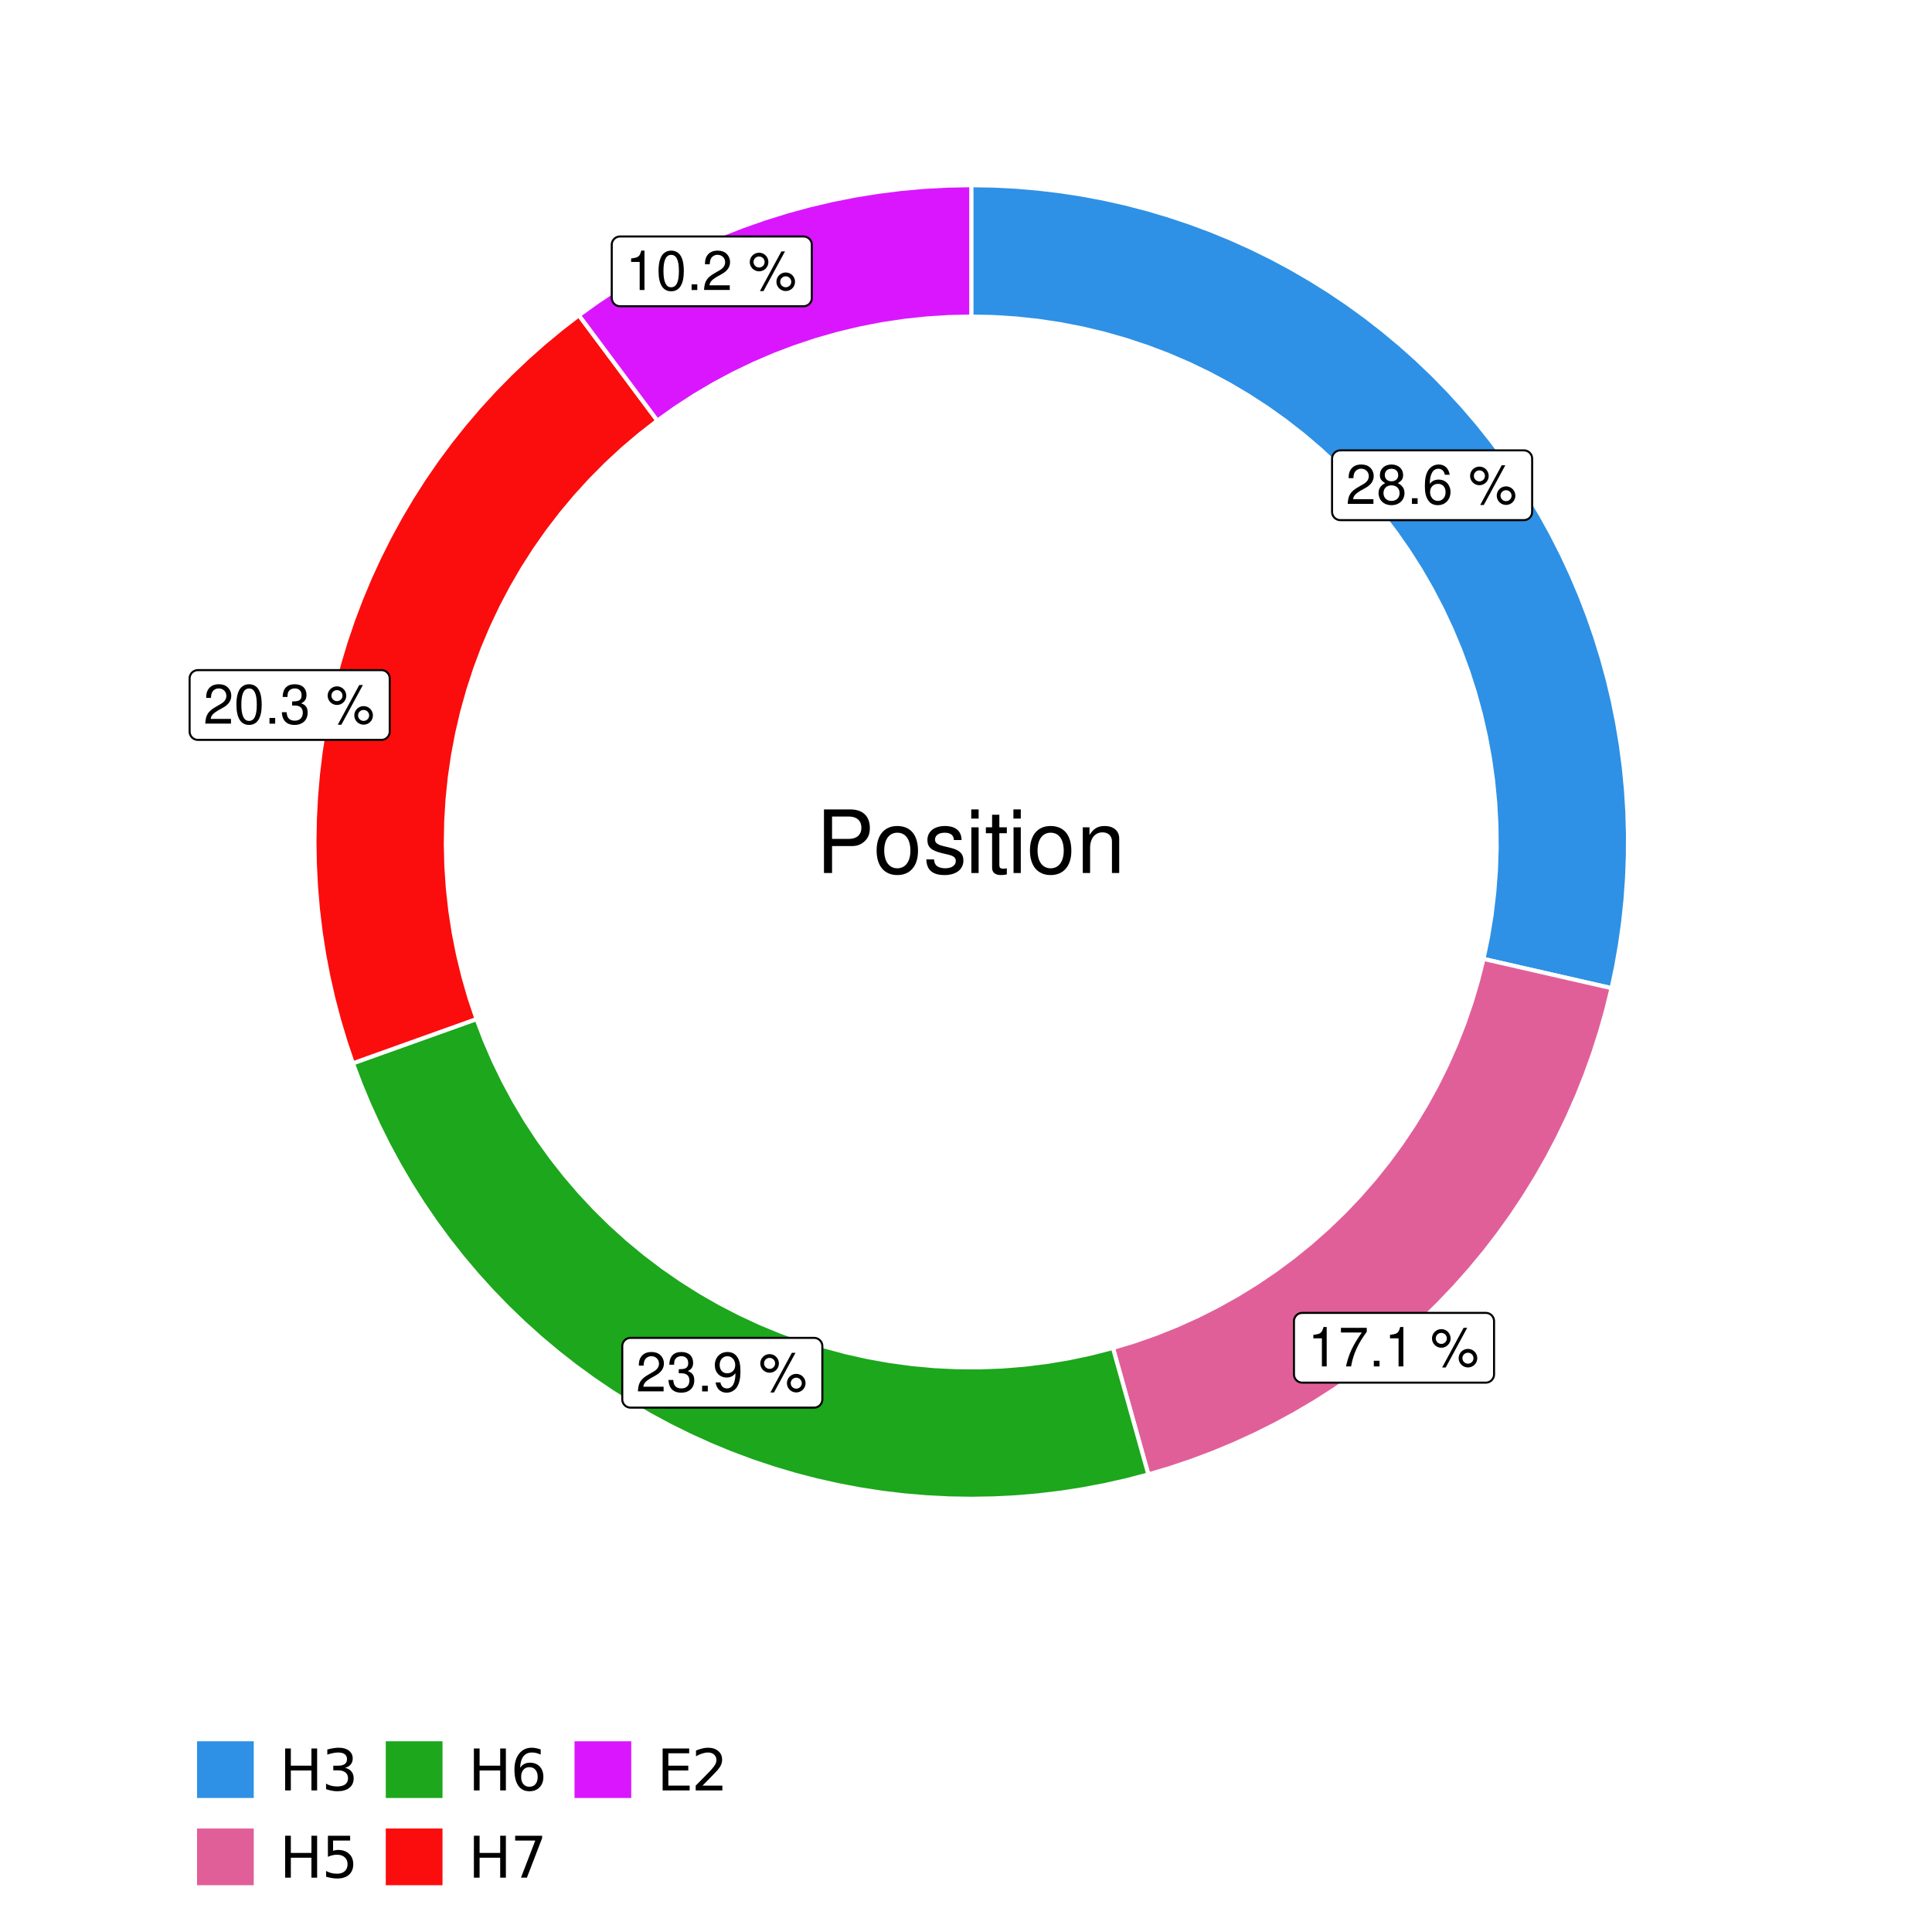 <?xml version="1.0" encoding="UTF-8"?>
<svg xmlns="http://www.w3.org/2000/svg" xmlns:xlink="http://www.w3.org/1999/xlink" width="504pt" height="504pt" viewBox="0 0 504 504" version="1.1">
<defs>
<g>
<symbol overflow="visible" id="glyph0-0">
<path style="stroke:none;" d=""/>
</symbol>
<symbol overflow="visible" id="glyph0-1">
<path style="stroke:none;" d="M 7.188 -1.234 L 1.891 -1.234 C 2.016 -2.094 2.469 -2.625 3.719 -3.391 L 5.141 -4.188 C 6.547 -4.969 7.266 -6.016 7.266 -7.281 C 7.266 -8.141 6.922 -8.922 6.328 -9.484 C 5.734 -10.031 4.984 -10.281 4.031 -10.281 C 2.766 -10.281 1.812 -9.828 1.25 -8.938 C 0.891 -8.406 0.734 -7.766 0.719 -6.719 L 1.969 -6.719 C 2 -7.422 2.094 -7.828 2.266 -8.172 C 2.594 -8.797 3.234 -9.188 4 -9.188 C 5.141 -9.188 5.984 -8.359 5.984 -7.25 C 5.984 -6.422 5.516 -5.719 4.625 -5.203 L 3.312 -4.438 C 1.203 -3.234 0.594 -2.266 0.484 -0.016 L 7.188 -0.016 Z M 7.188 -1.234 "/>
</symbol>
<symbol overflow="visible" id="glyph0-2">
<path style="stroke:none;" d="M 5.562 -5.422 C 6.609 -6.062 6.938 -6.562 6.938 -7.531 C 6.938 -9.156 5.703 -10.281 3.906 -10.281 C 2.141 -10.281 0.875 -9.156 0.875 -7.547 C 0.875 -6.562 1.203 -6.078 2.25 -5.422 C 1.094 -4.828 0.531 -4 0.531 -2.859 C 0.531 -0.984 1.906 0.328 3.906 0.328 C 5.906 0.328 7.297 -0.984 7.297 -2.859 C 7.297 -4 6.719 -4.828 5.562 -5.422 Z M 3.906 -9.172 C 4.984 -9.172 5.656 -8.531 5.656 -7.5 C 5.656 -6.547 4.969 -5.906 3.906 -5.906 C 2.844 -5.906 2.156 -6.547 2.156 -7.531 C 2.156 -8.531 2.844 -9.172 3.906 -9.172 Z M 3.906 -4.844 C 5.156 -4.844 6.016 -4.031 6.016 -2.828 C 6.016 -1.594 5.172 -0.781 3.875 -0.781 C 2.656 -0.781 1.812 -1.625 1.812 -2.812 C 1.812 -4.031 2.641 -4.844 3.906 -4.844 Z M 3.906 -4.844 "/>
</symbol>
<symbol overflow="visible" id="glyph0-3">
<path style="stroke:none;" d="M 2.719 -1.484 L 1.234 -1.484 L 1.234 0 L 2.719 0 Z M 2.719 -1.484 "/>
</symbol>
<symbol overflow="visible" id="glyph0-4">
<path style="stroke:none;" d="M 7.078 -7.609 C 6.844 -9.281 5.766 -10.281 4.219 -10.281 C 3.109 -10.281 2.125 -9.734 1.516 -8.812 C 0.875 -7.812 0.609 -6.562 0.609 -4.688 C 0.609 -2.953 0.859 -1.859 1.469 -0.953 C 2 -0.109 2.891 0.328 4 0.328 C 5.922 0.328 7.297 -1.109 7.297 -3.109 C 7.297 -5 6.016 -6.344 4.203 -6.344 C 3.219 -6.344 2.438 -5.969 1.891 -5.219 C 1.906 -7.766 2.703 -9.172 4.141 -9.172 C 5.016 -9.172 5.625 -8.609 5.828 -7.609 Z M 4.047 -5.234 C 5.266 -5.234 6.016 -4.375 6.016 -3.016 C 6.016 -1.719 5.156 -0.781 4.016 -0.781 C 2.844 -0.781 1.969 -1.766 1.969 -3.078 C 1.969 -4.344 2.812 -5.234 4.047 -5.234 Z M 4.047 -5.234 "/>
</symbol>
<symbol overflow="visible" id="glyph0-5">
<path style="stroke:none;" d=""/>
</symbol>
<symbol overflow="visible" id="glyph0-6">
<path style="stroke:none;" d="M 2.828 -9.734 C 1.5 -9.734 0.406 -8.641 0.406 -7.312 C 0.406 -5.969 1.5 -4.875 2.844 -4.875 C 4.172 -4.875 5.266 -5.969 5.266 -7.281 C 5.266 -8.656 4.188 -9.734 2.828 -9.734 Z M 2.828 -8.75 C 3.641 -8.75 4.281 -8.109 4.281 -7.297 C 4.281 -6.516 3.625 -5.875 2.844 -5.875 C 2.047 -5.875 1.391 -6.516 1.391 -7.312 C 1.391 -8.109 2.031 -8.75 2.828 -8.75 Z M 8.656 -10.078 L 3.047 0.281 L 3.984 0.281 L 9.594 -10.078 Z M 9.781 -4.578 C 8.453 -4.578 7.359 -3.5 7.359 -2.156 C 7.359 -0.812 8.453 0.266 9.797 0.266 C 11.125 0.266 12.219 -0.812 12.219 -2.141 C 12.219 -3.5 11.141 -4.578 9.781 -4.578 Z M 9.781 -3.578 C 10.594 -3.578 11.234 -2.938 11.234 -2.141 C 11.234 -1.359 10.578 -0.719 9.797 -0.719 C 8.984 -0.719 8.344 -1.359 8.344 -2.156 C 8.344 -2.938 8.984 -3.578 9.781 -3.578 Z M 9.781 -3.578 "/>
</symbol>
<symbol overflow="visible" id="glyph0-7">
<path style="stroke:none;" d="M 3.688 -7.328 L 3.688 0 L 4.938 0 L 4.938 -10.281 L 4.109 -10.281 C 3.672 -8.703 3.391 -8.484 1.453 -8.234 L 1.453 -7.328 Z M 3.688 -7.328 "/>
</symbol>
<symbol overflow="visible" id="glyph0-8">
<path style="stroke:none;" d="M 7.391 -10.078 L 0.656 -10.078 L 0.656 -8.844 L 6.094 -8.844 C 3.703 -5.422 2.719 -3.312 1.969 0 L 3.297 0 C 3.859 -3.234 5.125 -6 7.391 -9.031 Z M 7.391 -10.078 "/>
</symbol>
<symbol overflow="visible" id="glyph0-9">
<path style="stroke:none;" d="M 3.141 -4.734 L 3.828 -4.734 C 5.188 -4.734 5.922 -4.094 5.922 -2.859 C 5.922 -1.562 5.141 -0.781 3.844 -0.781 C 2.453 -0.781 1.797 -1.484 1.703 -2.984 L 0.453 -2.984 C 0.516 -2.156 0.656 -1.625 0.891 -1.172 C 1.422 -0.172 2.406 0.328 3.781 0.328 C 5.859 0.328 7.188 -0.922 7.188 -2.875 C 7.188 -4.188 6.703 -4.891 5.484 -5.312 C 6.422 -5.703 6.891 -6.406 6.891 -7.453 C 6.891 -9.219 5.75 -10.281 3.828 -10.281 C 1.797 -10.281 0.719 -9.141 0.672 -6.969 L 1.922 -6.969 C 1.938 -7.594 1.984 -7.953 2.141 -8.266 C 2.438 -8.844 3.062 -9.188 3.844 -9.188 C 4.953 -9.188 5.609 -8.516 5.609 -7.406 C 5.609 -6.688 5.359 -6.234 4.812 -6 C 4.469 -5.859 4.016 -5.797 3.141 -5.781 Z M 3.141 -4.734 "/>
</symbol>
<symbol overflow="visible" id="glyph0-10">
<path style="stroke:none;" d="M 0.75 -2.344 C 1 -0.672 2.078 0.328 3.609 0.328 C 4.734 0.328 5.734 -0.219 6.328 -1.141 C 6.953 -2.141 7.234 -3.391 7.234 -5.266 C 7.234 -7 6.984 -8.094 6.391 -9 C 5.828 -9.844 4.953 -10.281 3.844 -10.281 C 1.922 -10.281 0.547 -8.844 0.547 -6.859 C 0.547 -4.969 1.812 -3.625 3.641 -3.625 C 4.594 -3.625 5.297 -3.969 5.938 -4.75 C 5.922 -2.188 5.141 -0.781 3.703 -0.781 C 2.812 -0.781 2.203 -1.344 2 -2.344 Z M 3.828 -9.188 C 4.984 -9.188 5.875 -8.203 5.875 -6.875 C 5.875 -5.609 5.016 -4.734 3.781 -4.734 C 2.578 -4.734 1.812 -5.594 1.812 -6.953 C 1.812 -8.25 2.656 -9.188 3.828 -9.188 Z M 3.828 -9.188 "/>
</symbol>
<symbol overflow="visible" id="glyph0-11">
<path style="stroke:none;" d="M 3.906 -10.281 C 2.969 -10.281 2.125 -9.859 1.594 -9.156 C 0.938 -8.25 0.609 -6.875 0.609 -4.984 C 0.609 -1.5 1.75 0.328 3.906 0.328 C 6.047 0.328 7.203 -1.5 7.203 -4.891 C 7.203 -6.875 6.891 -8.219 6.234 -9.156 C 5.703 -9.875 4.859 -10.281 3.906 -10.281 Z M 3.906 -9.172 C 5.266 -9.172 5.922 -7.797 5.922 -5 C 5.922 -2.078 5.281 -0.719 3.875 -0.719 C 2.562 -0.719 1.891 -2.141 1.891 -4.969 C 1.891 -7.797 2.562 -9.172 3.906 -9.172 Z M 3.906 -9.172 "/>
</symbol>
<symbol overflow="visible" id="glyph1-0">
<path style="stroke:none;" d=""/>
</symbol>
<symbol overflow="visible" id="glyph1-1">
<path style="stroke:none;" d="M 4.188 -7.031 L 9.406 -7.031 C 10.703 -7.031 11.719 -7.422 12.609 -8.219 C 13.609 -9.125 14.047 -10.203 14.047 -11.719 C 14.047 -14.844 12.203 -16.594 8.922 -16.594 L 2.078 -16.594 L 2.078 0 L 4.188 0 Z M 4.188 -8.906 L 4.188 -14.734 L 8.609 -14.734 C 10.625 -14.734 11.844 -13.641 11.844 -11.812 C 11.844 -10 10.625 -8.906 8.609 -8.906 Z M 4.188 -8.906 "/>
</symbol>
<symbol overflow="visible" id="glyph1-2">
<path style="stroke:none;" d="M 6.188 -12.266 C 2.828 -12.266 0.812 -9.875 0.812 -5.875 C 0.812 -1.844 2.828 0.531 6.219 0.531 C 9.578 0.531 11.609 -1.859 11.609 -5.781 C 11.609 -9.922 9.656 -12.266 6.188 -12.266 Z M 6.219 -10.516 C 8.359 -10.516 9.625 -8.766 9.625 -5.812 C 9.625 -2.984 8.312 -1.234 6.219 -1.234 C 4.094 -1.234 2.797 -2.984 2.797 -5.875 C 2.797 -8.766 4.094 -10.516 6.219 -10.516 Z M 6.219 -10.516 "/>
</symbol>
<symbol overflow="visible" id="glyph1-3">
<path style="stroke:none;" d="M 9.969 -8.609 C 9.953 -10.953 8.406 -12.266 5.641 -12.266 C 2.875 -12.266 1.062 -10.844 1.062 -8.625 C 1.062 -6.766 2.031 -5.875 4.844 -5.188 L 6.625 -4.766 C 7.938 -4.438 8.469 -3.969 8.469 -3.125 C 8.469 -1.984 7.359 -1.234 5.688 -1.234 C 4.672 -1.234 3.797 -1.531 3.328 -2.031 C 3.031 -2.375 2.891 -2.703 2.781 -3.547 L 0.781 -3.547 C 0.859 -0.797 2.406 0.531 5.531 0.531 C 8.531 0.531 10.453 -0.953 10.453 -3.25 C 10.453 -5.031 9.453 -6.016 7.078 -6.578 L 5.266 -7.016 C 3.703 -7.375 3.047 -7.875 3.047 -8.719 C 3.047 -9.828 4.031 -10.516 5.578 -10.516 C 7.109 -10.516 7.922 -9.859 7.969 -8.609 Z M 9.969 -8.609 "/>
</symbol>
<symbol overflow="visible" id="glyph1-4">
<path style="stroke:none;" d="M 3.422 -11.922 L 1.531 -11.922 L 1.531 0 L 3.422 0 Z M 3.422 -16.594 L 1.5 -16.594 L 1.5 -14.203 L 3.422 -14.203 Z M 3.422 -16.594 "/>
</symbol>
<symbol overflow="visible" id="glyph1-5">
<path style="stroke:none;" d="M 5.781 -11.922 L 3.828 -11.922 L 3.828 -15.203 L 1.938 -15.203 L 1.938 -11.922 L 0.312 -11.922 L 0.312 -10.375 L 1.938 -10.375 L 1.938 -1.359 C 1.938 -0.141 2.75 0.531 4.234 0.531 C 4.734 0.531 5.141 0.484 5.781 0.359 L 5.781 -1.234 C 5.516 -1.156 5.266 -1.141 4.875 -1.141 C 4.047 -1.141 3.828 -1.359 3.828 -2.203 L 3.828 -10.375 L 5.781 -10.375 Z M 5.781 -11.922 "/>
</symbol>
<symbol overflow="visible" id="glyph1-6">
<path style="stroke:none;" d="M 1.594 -11.922 L 1.594 0 L 3.5 0 L 3.5 -6.578 C 3.5 -9.016 4.781 -10.609 6.734 -10.609 C 8.234 -10.609 9.203 -9.703 9.203 -8.266 L 9.203 0 L 11.094 0 L 11.094 -9.016 C 11.094 -11 9.609 -12.266 7.312 -12.266 C 5.531 -12.266 4.391 -11.594 3.344 -9.922 L 3.344 -11.922 Z M 1.594 -11.922 "/>
</symbol>
<symbol overflow="visible" id="glyph2-0">
<path style="stroke:none;" d="M 0.75 2.656 L 0.75 -10.578 L 8.25 -10.578 L 8.25 2.656 Z M 1.594 1.812 L 7.406 1.812 L 7.406 -9.734 L 1.594 -9.734 Z M 1.594 1.812 "/>
</symbol>
<symbol overflow="visible" id="glyph2-1">
<path style="stroke:none;" d="M 1.469 -10.938 L 2.953 -10.938 L 2.953 -6.453 L 8.328 -6.453 L 8.328 -10.938 L 9.812 -10.938 L 9.812 0 L 8.328 0 L 8.328 -5.203 L 2.953 -5.203 L 2.953 0 L 1.469 0 Z M 1.469 -10.938 "/>
</symbol>
<symbol overflow="visible" id="glyph2-2">
<path style="stroke:none;" d="M 6.094 -5.891 C 6.801 -5.742 7.352 -5.43 7.75 -4.953 C 8.145 -4.473 8.344 -3.879 8.344 -3.172 C 8.344 -2.098 7.969 -1.266 7.219 -0.672 C 6.477 -0.078 5.426 0.219 4.062 0.219 C 3.602 0.219 3.129 0.172 2.641 0.078 C 2.16 -0.016 1.66 -0.148 1.141 -0.328 L 1.141 -1.766 C 1.555 -1.523 2.004 -1.344 2.484 -1.219 C 2.973 -1.094 3.484 -1.031 4.016 -1.031 C 4.941 -1.031 5.648 -1.211 6.141 -1.578 C 6.629 -1.941 6.875 -2.473 6.875 -3.172 C 6.875 -3.816 6.645 -4.32 6.188 -4.688 C 5.738 -5.051 5.113 -5.234 4.312 -5.234 L 3.031 -5.234 L 3.031 -6.453 L 4.359 -6.453 C 5.086 -6.453 5.645 -6.598 6.031 -6.891 C 6.414 -7.18 6.609 -7.598 6.609 -8.141 C 6.609 -8.703 6.41 -9.133 6.016 -9.438 C 5.617 -9.738 5.051 -9.891 4.312 -9.891 C 3.906 -9.891 3.469 -9.844 3 -9.75 C 2.539 -9.664 2.031 -9.531 1.469 -9.344 L 1.469 -10.672 C 2.031 -10.828 2.555 -10.941 3.047 -11.016 C 3.535 -11.098 4 -11.141 4.438 -11.141 C 5.562 -11.141 6.453 -10.883 7.109 -10.375 C 7.766 -9.863 8.094 -9.172 8.094 -8.297 C 8.094 -7.691 7.914 -7.18 7.562 -6.766 C 7.219 -6.348 6.727 -6.055 6.094 -5.891 Z M 6.094 -5.891 "/>
</symbol>
<symbol overflow="visible" id="glyph2-3">
<path style="stroke:none;" d="M 1.625 -10.938 L 7.422 -10.938 L 7.422 -9.688 L 2.969 -9.688 L 2.969 -7.016 C 3.188 -7.086 3.398 -7.141 3.609 -7.172 C 3.828 -7.211 4.047 -7.234 4.266 -7.234 C 5.484 -7.234 6.445 -6.895 7.156 -6.219 C 7.875 -5.551 8.234 -4.648 8.234 -3.516 C 8.234 -2.336 7.863 -1.422 7.125 -0.766 C 6.395 -0.109 5.363 0.219 4.031 0.219 C 3.57 0.219 3.102 0.176 2.625 0.094 C 2.156 0.02 1.664 -0.094 1.156 -0.25 L 1.156 -1.75 C 1.594 -1.508 2.047 -1.328 2.516 -1.203 C 2.984 -1.086 3.477 -1.031 4 -1.031 C 4.852 -1.031 5.523 -1.25 6.016 -1.688 C 6.504 -2.133 6.75 -2.742 6.75 -3.516 C 6.75 -4.273 6.504 -4.875 6.016 -5.312 C 5.523 -5.758 4.852 -5.984 4 -5.984 C 3.602 -5.984 3.207 -5.938 2.812 -5.844 C 2.426 -5.758 2.031 -5.625 1.625 -5.438 Z M 1.625 -10.938 "/>
</symbol>
<symbol overflow="visible" id="glyph2-4">
<path style="stroke:none;" d="M 4.953 -6.062 C 4.285 -6.062 3.758 -5.832 3.375 -5.375 C 2.988 -4.914 2.797 -4.297 2.797 -3.516 C 2.797 -2.723 2.988 -2.098 3.375 -1.641 C 3.758 -1.18 4.285 -0.953 4.953 -0.953 C 5.617 -0.953 6.145 -1.18 6.531 -1.641 C 6.914 -2.098 7.109 -2.723 7.109 -3.516 C 7.109 -4.297 6.914 -4.914 6.531 -5.375 C 6.145 -5.832 5.617 -6.062 4.953 -6.062 Z M 7.891 -10.688 L 7.891 -9.344 C 7.516 -9.52 7.141 -9.656 6.766 -9.75 C 6.391 -9.844 6.016 -9.891 5.641 -9.891 C 4.66 -9.891 3.91 -9.555 3.391 -8.891 C 2.879 -8.234 2.586 -7.238 2.516 -5.906 C 2.805 -6.332 3.164 -6.66 3.594 -6.891 C 4.031 -7.117 4.516 -7.234 5.047 -7.234 C 6.141 -7.234 7.004 -6.898 7.641 -6.234 C 8.273 -5.566 8.594 -4.66 8.594 -3.516 C 8.594 -2.391 8.258 -1.484 7.594 -0.797 C 6.938 -0.117 6.055 0.219 4.953 0.219 C 3.68 0.219 2.711 -0.266 2.047 -1.234 C 1.379 -2.211 1.047 -3.617 1.047 -5.453 C 1.047 -7.18 1.457 -8.562 2.281 -9.594 C 3.102 -10.625 4.203 -11.141 5.578 -11.141 C 5.953 -11.141 6.328 -11.098 6.703 -11.016 C 7.078 -10.941 7.473 -10.832 7.891 -10.688 Z M 7.891 -10.688 "/>
</symbol>
<symbol overflow="visible" id="glyph2-5">
<path style="stroke:none;" d="M 1.234 -10.938 L 8.266 -10.938 L 8.266 -10.312 L 4.297 0 L 2.75 0 L 6.484 -9.688 L 1.234 -9.688 Z M 1.234 -10.938 "/>
</symbol>
<symbol overflow="visible" id="glyph2-6">
<path style="stroke:none;" d="M 1.469 -10.938 L 8.391 -10.938 L 8.391 -9.688 L 2.953 -9.688 L 2.953 -6.453 L 8.156 -6.453 L 8.156 -5.203 L 2.953 -5.203 L 2.953 -1.25 L 8.516 -1.25 L 8.516 0 L 1.469 0 Z M 1.469 -10.938 "/>
</symbol>
<symbol overflow="visible" id="glyph2-7">
<path style="stroke:none;" d="M 2.875 -1.25 L 8.047 -1.25 L 8.047 0 L 1.094 0 L 1.094 -1.25 C 1.656 -1.82 2.422 -2.598 3.391 -3.578 C 4.359 -4.555 4.969 -5.191 5.219 -5.484 C 5.695 -6.016 6.031 -6.461 6.219 -6.828 C 6.406 -7.203 6.5 -7.566 6.5 -7.922 C 6.5 -8.504 6.297 -8.977 5.891 -9.344 C 5.484 -9.707 4.953 -9.891 4.297 -9.891 C 3.828 -9.891 3.332 -9.805 2.812 -9.641 C 2.301 -9.484 1.754 -9.238 1.172 -8.906 L 1.172 -10.406 C 1.766 -10.645 2.32 -10.828 2.844 -10.953 C 3.363 -11.078 3.836 -11.141 4.266 -11.141 C 5.398 -11.141 6.301 -10.852 6.969 -10.281 C 7.645 -9.719 7.984 -8.961 7.984 -8.016 C 7.984 -7.566 7.898 -7.141 7.734 -6.734 C 7.566 -6.328 7.258 -5.852 6.812 -5.312 C 6.688 -5.164 6.297 -4.754 5.641 -4.078 C 4.992 -3.398 4.07 -2.457 2.875 -1.25 Z M 2.875 -1.25 "/>
</symbol>
</g>
<clipPath id="clip1">
  <path d="M 30.98 0 L 473.023 0 L 473.023 504 L 30.98 504 Z M 30.98 0 "/>
</clipPath>
<clipPath id="clip2">
  <path d="M 39.199 5.48 L 467.543 5.48 L 467.543 433.824 L 39.199 433.824 Z M 39.199 5.48 "/>
</clipPath>
</defs>
<g id="surface4">
<rect x="0" y="0" width="504" height="504" style="fill:rgb(100%,100%,100%);fill-opacity:1;stroke:none;"/>
<g clip-path="url(#clip1)" clip-rule="nonzero">
<path style="fill-rule:nonzero;fill:rgb(100%,100%,100%);fill-opacity:1;stroke-width:1.067;stroke-linecap:round;stroke-linejoin:round;stroke:rgb(100%,100%,100%);stroke-opacity:1;stroke-miterlimit:10;" d="M 30.98 504 L 473.023 504 L 473.023 0 L 30.98 0 Z M 30.98 504 "/>
</g>
<g clip-path="url(#clip2)" clip-rule="nonzero">
<path style=" stroke:none;fill-rule:nonzero;fill:rgb(100%,100%,100%);fill-opacity:1;" d="M 39.199 433.824 L 467.543 433.824 L 467.543 5.48 L 39.199 5.48 Z M 39.199 433.824 "/>
</g>
<path style="fill-rule:nonzero;fill:rgb(18.039%,56.863%,89.804%);fill-opacity:1;stroke-width:1.067;stroke-linecap:butt;stroke-linejoin:miter;stroke:rgb(100%,100%,100%);stroke-opacity:1;stroke-miterlimit:10;" d="M 387.004 250.152 L 393.684 251.676 L 400.367 253.203 L 407.047 254.727 L 413.73 256.254 L 420.41 257.777 L 421.605 252.098 L 422.609 246.383 L 423.418 240.637 L 424.031 234.867 L 424.449 229.078 L 424.668 223.277 L 424.695 217.477 L 424.523 211.676 L 424.152 205.883 L 423.59 200.105 L 422.828 194.355 L 421.875 188.629 L 420.73 182.941 L 419.391 177.293 L 417.859 171.695 L 416.141 166.152 L 414.234 160.672 L 412.148 155.258 L 409.875 149.918 L 407.422 144.656 L 404.797 139.484 L 401.992 134.402 L 399.023 129.418 L 395.883 124.535 L 392.578 119.766 L 389.117 115.109 L 385.5 110.57 L 381.73 106.16 L 377.812 101.879 L 373.754 97.73 L 369.555 93.723 L 365.223 89.859 L 360.762 86.148 L 356.18 82.586 L 351.48 79.184 L 346.668 75.941 L 341.746 72.867 L 336.727 69.957 L 331.609 67.219 L 326.402 64.656 L 321.109 62.273 L 315.742 60.07 L 310.301 58.051 L 304.797 56.215 L 299.23 54.566 L 293.613 53.105 L 287.953 51.84 L 282.25 50.766 L 276.512 49.883 L 270.75 49.199 L 264.969 48.707 L 259.172 48.414 L 253.371 48.312 L 253.371 82.582 L 259.227 82.707 L 265.074 83.082 L 270.898 83.707 L 276.691 84.578 L 282.441 85.699 L 288.137 87.062 L 293.773 88.672 L 299.332 90.516 L 304.809 92.598 L 310.191 94.914 L 315.469 97.453 L 320.633 100.219 L 325.676 103.203 L 330.586 106.398 L 335.352 109.801 L 339.973 113.406 L 344.434 117.203 L 348.727 121.188 L 352.848 125.352 L 356.785 129.688 L 360.535 134.191 L 364.09 138.848 L 367.441 143.652 L 370.586 148.594 L 373.512 153.668 L 376.223 158.863 L 378.707 164.168 L 380.965 169.574 L 382.988 175.07 L 384.773 180.652 L 386.32 186.301 L 387.625 192.012 L 388.684 197.773 L 389.496 203.578 L 390.059 209.41 L 390.371 215.258 L 390.434 221.117 L 390.246 226.973 L 389.805 232.812 L 389.121 238.633 L 388.184 244.414 Z M 387.004 250.152 "/>
<path style="fill-rule:nonzero;fill:rgb(88.235%,37.255%,60%);fill-opacity:1;stroke-width:1.067;stroke-linecap:butt;stroke-linejoin:miter;stroke:rgb(100%,100%,100%);stroke-opacity:1;stroke-miterlimit:10;" d="M 290.332 351.645 L 292.18 358.242 L 294.027 364.844 L 295.879 371.441 L 297.727 378.043 L 299.574 384.641 L 305.258 382.945 L 310.879 381.051 L 316.434 378.961 L 321.91 376.684 L 327.305 374.215 L 332.609 371.566 L 337.82 368.73 L 342.93 365.719 L 347.934 362.531 L 352.824 359.172 L 357.594 355.645 L 362.238 351.953 L 366.754 348.105 L 371.133 344.105 L 375.371 339.953 L 379.461 335.656 L 383.402 331.223 L 387.188 326.656 L 390.809 321.957 L 394.27 317.141 L 397.559 312.203 L 400.676 307.156 L 403.617 302.004 L 406.379 296.754 L 408.957 291.41 L 411.348 285.98 L 413.547 280.473 L 415.559 274.891 L 417.375 269.246 L 418.992 263.539 L 420.41 257.777 L 413.73 256.254 L 407.047 254.727 L 400.367 253.203 L 393.684 251.676 L 387.004 250.152 L 385.57 255.859 L 383.895 261.5 L 381.98 267.066 L 379.824 272.539 L 377.438 277.918 L 374.824 283.191 L 371.984 288.344 L 368.926 293.375 L 365.656 298.266 L 362.18 303.012 L 358.5 307.605 L 354.629 312.035 L 350.57 316.297 L 346.332 320.379 L 341.922 324.277 L 337.352 327.98 L 332.625 331.488 L 327.75 334.785 L 322.738 337.871 L 317.602 340.738 L 312.348 343.387 L 306.98 345.801 L 301.516 347.988 L 295.965 349.938 Z M 290.332 351.645 "/>
<path style="fill-rule:nonzero;fill:rgb(10.98%,65.49%,10.98%);fill-opacity:1;stroke-width:1.067;stroke-linecap:butt;stroke-linejoin:miter;stroke:rgb(100%,100%,100%);stroke-opacity:1;stroke-miterlimit:10;" d="M 124.316 265.836 L 98.504 275.07 L 92.051 277.383 L 94.113 282.848 L 96.359 288.238 L 98.789 293.551 L 101.398 298.777 L 104.184 303.914 L 107.141 308.949 L 110.27 313.883 L 113.566 318.703 L 117.023 323.414 L 120.641 328 L 124.41 332.461 L 128.332 336.793 L 132.398 340.988 L 136.605 345.039 L 140.945 348.949 L 145.418 352.703 L 150.016 356.309 L 154.734 359.75 L 159.57 363.031 L 164.512 366.145 L 169.555 369.09 L 174.699 371.859 L 179.934 374.453 L 185.254 376.867 L 190.652 379.098 L 196.125 381.145 L 201.66 383 L 207.262 384.668 L 212.914 386.145 L 218.609 387.426 L 224.352 388.516 L 230.125 389.406 L 235.922 390.098 L 241.746 390.594 L 247.578 390.891 L 253.418 390.988 L 259.258 390.887 L 265.094 390.586 L 270.914 390.09 L 276.715 389.391 L 282.484 388.496 L 288.223 387.406 L 293.922 386.121 L 299.574 384.641 L 297.727 378.043 L 295.879 371.441 L 294.027 364.844 L 292.18 358.242 L 290.332 351.645 L 284.645 353.105 L 278.895 354.324 L 273.102 355.293 L 267.273 356.016 L 261.414 356.484 L 255.547 356.703 L 249.672 356.672 L 243.805 356.387 L 237.953 355.852 L 232.129 355.066 L 226.348 354.031 L 220.613 352.75 L 214.941 351.223 L 209.34 349.457 L 203.816 347.453 L 198.387 345.211 L 193.059 342.738 L 187.84 340.043 L 182.738 337.125 L 177.77 333.988 L 172.941 330.645 L 168.258 327.098 L 163.734 323.352 L 159.371 319.414 L 155.184 315.297 L 151.176 311 L 147.355 306.539 L 143.73 301.914 L 140.305 297.141 L 137.09 292.227 L 134.086 287.176 L 131.301 282.004 L 128.742 276.715 L 126.41 271.324 Z M 124.316 265.836 "/>
<path style="fill-rule:nonzero;fill:rgb(98.431%,5.098%,5.098%);fill-opacity:1;stroke-width:1.067;stroke-linecap:butt;stroke-linejoin:miter;stroke:rgb(100%,100%,100%);stroke-opacity:1;stroke-miterlimit:10;" d="M 171.484 109.727 L 151.016 82.246 L 146.344 85.852 L 141.801 89.617 L 137.391 93.535 L 133.117 97.605 L 128.984 101.816 L 125 106.168 L 121.172 110.656 L 117.496 115.273 L 113.98 120.012 L 110.633 124.871 L 107.457 129.844 L 104.449 134.922 L 101.621 140.098 L 98.973 145.371 L 96.504 150.73 L 94.227 156.172 L 92.133 161.688 L 90.234 167.273 L 88.527 172.922 L 87.016 178.625 L 85.703 184.379 L 84.586 190.172 L 83.672 196 L 82.957 201.859 L 82.445 207.738 L 82.137 213.629 L 82.031 219.527 L 82.129 225.426 L 82.43 231.32 L 82.934 237.199 L 83.637 243.059 L 84.543 248.887 L 85.652 254.684 L 86.957 260.438 L 88.461 266.141 L 90.16 271.793 L 92.051 277.383 L 98.504 275.07 L 124.316 265.836 L 122.469 260.312 L 120.863 254.719 L 119.492 249.062 L 118.363 243.352 L 117.48 237.598 L 116.84 231.809 L 116.445 226 L 116.301 220.184 L 116.402 214.363 L 116.75 208.551 L 117.344 202.758 L 118.184 197 L 119.27 191.277 L 120.594 185.609 L 122.16 180.004 L 123.961 174.469 L 125.996 169.016 L 128.262 163.652 L 130.75 158.391 L 133.465 153.238 L 136.391 148.207 L 139.531 143.305 L 142.875 138.539 L 146.418 133.922 L 150.156 129.457 L 154.078 125.156 L 158.18 121.023 L 162.453 117.07 L 166.891 113.305 Z M 171.484 109.727 "/>
<path style="fill-rule:nonzero;fill:rgb(85.49%,8.627%,100%);fill-opacity:1;stroke-width:1.067;stroke-linecap:butt;stroke-linejoin:miter;stroke:rgb(100%,100%,100%);stroke-opacity:1;stroke-miterlimit:10;" d="M 253.371 82.582 L 253.371 48.312 L 247.277 48.422 L 241.191 48.746 L 235.121 49.289 L 229.074 50.047 L 223.059 51.016 L 217.082 52.199 L 211.148 53.598 L 205.27 55.203 L 199.453 57.02 L 193.703 59.039 L 188.031 61.262 L 182.438 63.688 L 176.938 66.309 L 171.531 69.121 L 166.23 72.129 L 161.039 75.32 L 155.965 78.695 L 151.016 82.246 L 171.484 109.727 L 176.25 106.336 L 181.156 103.148 L 186.191 100.172 L 191.352 97.414 L 196.625 94.879 L 202 92.57 L 207.469 90.496 L 213.023 88.652 L 218.648 87.051 L 224.34 85.691 L 230.082 84.574 L 235.867 83.703 L 241.684 83.082 L 247.52 82.707 Z M 253.371 82.582 "/>
<path style="fill-rule:nonzero;fill:rgb(100%,100%,100%);fill-opacity:1;stroke-width:0.533;stroke-linecap:round;stroke-linejoin:round;stroke:rgb(0%,0%,0%);stroke-opacity:1;stroke-miterlimit:10;" d="M 349.652 135.688 L 397.531 135.688 L 397.445 135.684 L 397.793 135.672 L 398.133 135.602 L 398.461 135.477 L 398.762 135.305 L 399.031 135.086 L 399.262 134.824 L 399.445 134.531 L 399.582 134.211 L 399.664 133.875 L 399.691 133.527 L 399.691 119.648 L 399.664 119.301 L 399.582 118.961 L 399.445 118.645 L 399.262 118.348 L 399.031 118.09 L 398.762 117.871 L 398.461 117.695 L 398.133 117.57 L 397.793 117.504 L 397.531 117.488 L 349.652 117.488 L 349.914 117.504 L 349.566 117.488 L 349.223 117.531 L 348.887 117.629 L 348.574 117.777 L 348.285 117.973 L 348.035 118.215 L 347.828 118.492 L 347.664 118.801 L 347.555 119.129 L 347.5 119.473 L 347.492 119.648 L 347.492 133.527 L 347.5 133.352 L 347.5 133.699 L 347.555 134.043 L 347.664 134.375 L 347.828 134.68 L 348.035 134.961 L 348.285 135.199 L 348.574 135.398 L 348.887 135.547 L 349.223 135.645 L 349.566 135.684 Z M 349.652 135.688 "/>
<g style="fill:rgb(0%,0%,0%);fill-opacity:1;">
  <use xlink:href="#glyph0-1" x="351.094" y="131.456"/>
  <use xlink:href="#glyph0-2" x="359.094" y="131.456"/>
  <use xlink:href="#glyph0-3" x="367.094" y="131.456"/>
  <use xlink:href="#glyph0-4" x="371.094" y="131.456"/>
  <use xlink:href="#glyph0-5" x="379.094" y="131.456"/>
  <use xlink:href="#glyph0-6" x="383.094" y="131.456"/>
</g>
<path style="fill-rule:nonzero;fill:rgb(100%,100%,100%);fill-opacity:1;stroke-width:0.533;stroke-linecap:round;stroke-linejoin:round;stroke:rgb(0%,0%,0%);stroke-opacity:1;stroke-miterlimit:10;" d="M 339.715 360.691 L 387.594 360.691 L 387.508 360.688 L 387.855 360.676 L 388.195 360.605 L 388.52 360.48 L 388.82 360.309 L 389.09 360.09 L 389.32 359.828 L 389.508 359.535 L 389.645 359.215 L 389.727 358.879 L 389.754 358.531 L 389.754 344.652 L 389.727 344.305 L 389.645 343.965 L 389.508 343.648 L 389.32 343.352 L 389.09 343.094 L 388.82 342.871 L 388.52 342.699 L 388.195 342.574 L 387.855 342.508 L 387.594 342.492 L 339.715 342.492 L 339.977 342.508 L 339.629 342.492 L 339.281 342.535 L 338.949 342.633 L 338.637 342.781 L 338.348 342.977 L 338.098 343.219 L 337.891 343.496 L 337.727 343.805 L 337.617 344.133 L 337.562 344.477 L 337.555 344.652 L 337.555 358.531 L 337.562 358.355 L 337.562 358.703 L 337.617 359.047 L 337.727 359.379 L 337.891 359.684 L 338.098 359.965 L 338.348 360.203 L 338.637 360.402 L 338.949 360.551 L 339.281 360.648 L 339.629 360.688 Z M 339.715 360.691 "/>
<g style="fill:rgb(0%,0%,0%);fill-opacity:1;">
  <use xlink:href="#glyph0-7" x="341.156" y="356.46"/>
  <use xlink:href="#glyph0-8" x="349.156" y="356.46"/>
  <use xlink:href="#glyph0-3" x="357.156" y="356.46"/>
  <use xlink:href="#glyph0-7" x="361.156" y="356.46"/>
  <use xlink:href="#glyph0-5" x="369.156" y="356.46"/>
  <use xlink:href="#glyph0-6" x="373.156" y="356.46"/>
</g>
<path style="fill-rule:nonzero;fill:rgb(100%,100%,100%);fill-opacity:1;stroke-width:0.533;stroke-linecap:round;stroke-linejoin:round;stroke:rgb(0%,0%,0%);stroke-opacity:1;stroke-miterlimit:10;" d="M 164.488 367.207 L 212.367 367.207 L 212.281 367.207 L 212.629 367.191 L 212.969 367.125 L 213.293 367 L 213.594 366.828 L 213.863 366.605 L 214.094 366.348 L 214.281 366.051 L 214.414 365.734 L 214.5 365.395 L 214.527 365.047 L 214.527 351.168 L 214.5 350.82 L 214.414 350.484 L 214.281 350.164 L 214.094 349.871 L 213.863 349.609 L 213.594 349.391 L 213.293 349.219 L 212.969 349.094 L 212.629 349.023 L 212.367 349.008 L 164.488 349.008 L 164.746 349.023 L 164.398 349.012 L 164.055 349.051 L 163.723 349.148 L 163.406 349.297 L 163.121 349.496 L 162.871 349.734 L 162.66 350.016 L 162.5 350.32 L 162.391 350.652 L 162.332 350.996 L 162.328 351.168 L 162.328 365.047 L 162.332 364.875 L 162.332 365.223 L 162.391 365.566 L 162.5 365.895 L 162.66 366.203 L 162.871 366.48 L 163.121 366.723 L 163.406 366.918 L 163.723 367.066 L 164.055 367.164 L 164.398 367.207 Z M 164.488 367.207 "/>
<g style="fill:rgb(0%,0%,0%);fill-opacity:1;">
  <use xlink:href="#glyph0-1" x="165.926" y="362.979"/>
  <use xlink:href="#glyph0-9" x="173.926" y="362.979"/>
  <use xlink:href="#glyph0-3" x="181.926" y="362.979"/>
  <use xlink:href="#glyph0-10" x="185.926" y="362.979"/>
  <use xlink:href="#glyph0-5" x="193.926" y="362.979"/>
  <use xlink:href="#glyph0-6" x="197.926" y="362.979"/>
</g>
<path style="fill-rule:nonzero;fill:rgb(100%,100%,100%);fill-opacity:1;stroke-width:0.533;stroke-linecap:round;stroke-linejoin:round;stroke:rgb(0%,0%,0%);stroke-opacity:1;stroke-miterlimit:10;" d="M 51.625 193.012 L 99.508 193.012 L 99.418 193.008 L 99.766 192.996 L 100.105 192.926 L 100.434 192.801 L 100.734 192.629 L 101.004 192.41 L 101.234 192.148 L 101.418 191.855 L 101.555 191.535 L 101.637 191.199 L 101.668 190.852 L 101.668 176.973 L 101.637 176.625 L 101.555 176.285 L 101.418 175.969 L 101.234 175.672 L 101.004 175.414 L 100.734 175.191 L 100.434 175.02 L 100.105 174.895 L 99.766 174.828 L 99.508 174.812 L 51.625 174.812 L 51.887 174.828 L 51.539 174.812 L 51.195 174.855 L 50.859 174.953 L 50.547 175.102 L 50.262 175.297 L 50.008 175.539 L 49.801 175.816 L 49.641 176.125 L 49.527 176.453 L 49.473 176.797 L 49.465 176.973 L 49.465 190.852 L 49.473 190.676 L 49.473 191.023 L 49.527 191.367 L 49.641 191.699 L 49.801 192.004 L 50.008 192.285 L 50.262 192.523 L 50.547 192.723 L 50.859 192.871 L 51.195 192.969 L 51.539 193.008 Z M 51.625 193.012 "/>
<g style="fill:rgb(0%,0%,0%);fill-opacity:1;">
  <use xlink:href="#glyph0-1" x="53.066" y="188.78"/>
  <use xlink:href="#glyph0-11" x="61.066" y="188.78"/>
  <use xlink:href="#glyph0-3" x="69.066" y="188.78"/>
  <use xlink:href="#glyph0-9" x="73.066" y="188.78"/>
  <use xlink:href="#glyph0-5" x="81.066" y="188.78"/>
  <use xlink:href="#glyph0-6" x="85.066" y="188.78"/>
</g>
<path style="fill-rule:nonzero;fill:rgb(100%,100%,100%);fill-opacity:1;stroke-width:0.533;stroke-linecap:round;stroke-linejoin:round;stroke:rgb(0%,0%,0%);stroke-opacity:1;stroke-miterlimit:10;" d="M 161.746 79.891 L 209.625 79.891 L 209.539 79.887 L 209.887 79.875 L 210.227 79.805 L 210.551 79.68 L 210.852 79.508 L 211.121 79.289 L 211.352 79.027 L 211.535 78.734 L 211.672 78.414 L 211.758 78.074 L 211.785 77.73 L 211.785 63.848 L 211.758 63.504 L 211.672 63.164 L 211.535 62.844 L 211.352 62.551 L 211.121 62.293 L 210.852 62.07 L 210.551 61.898 L 210.227 61.773 L 209.887 61.707 L 209.625 61.691 L 161.746 61.691 L 162.004 61.707 L 161.656 61.691 L 161.312 61.734 L 160.977 61.828 L 160.664 61.98 L 160.379 62.176 L 160.129 62.418 L 159.918 62.695 L 159.758 63.004 L 159.648 63.332 L 159.59 63.676 L 159.586 63.848 L 159.586 77.73 L 159.59 77.555 L 159.59 77.902 L 159.648 78.246 L 159.758 78.574 L 159.918 78.883 L 160.129 79.16 L 160.379 79.402 L 160.664 79.602 L 160.977 79.75 L 161.312 79.848 L 161.656 79.887 Z M 161.746 79.891 "/>
<g style="fill:rgb(0%,0%,0%);fill-opacity:1;">
  <use xlink:href="#glyph0-7" x="163.184" y="75.659"/>
  <use xlink:href="#glyph0-11" x="171.184" y="75.659"/>
  <use xlink:href="#glyph0-3" x="179.184" y="75.659"/>
  <use xlink:href="#glyph0-1" x="183.184" y="75.659"/>
  <use xlink:href="#glyph0-5" x="191.184" y="75.659"/>
  <use xlink:href="#glyph0-6" x="195.184" y="75.659"/>
</g>
<g style="fill:rgb(0%,0%,0%);fill-opacity:1;">
  <use xlink:href="#glyph1-1" x="212.871" y="227.746"/>
  <use xlink:href="#glyph1-2" x="227.871" y="227.746"/>
  <use xlink:href="#glyph1-3" x="240.871" y="227.746"/>
  <use xlink:href="#glyph1-4" x="251.871" y="227.746"/>
  <use xlink:href="#glyph1-5" x="256.871" y="227.746"/>
  <use xlink:href="#glyph1-4" x="262.871" y="227.746"/>
  <use xlink:href="#glyph1-2" x="267.871" y="227.746"/>
  <use xlink:href="#glyph1-6" x="280.871" y="227.746"/>
</g>
<path style=" stroke:none;fill-rule:nonzero;fill:rgb(100%,100%,100%);fill-opacity:1;" d="M 39.199 498.52 L 195.875 498.52 L 195.875 447.52 L 39.199 447.52 Z M 39.199 498.52 "/>
<path style=" stroke:none;fill-rule:nonzero;fill:rgb(100%,100%,100%);fill-opacity:1;" d="M 50.156 470.281 L 67.438 470.281 L 67.438 453 L 50.156 453 Z M 50.156 470.281 "/>
<path style="fill-rule:nonzero;fill:rgb(18.039%,56.863%,89.804%);fill-opacity:1;stroke-width:1.067;stroke-linecap:butt;stroke-linejoin:miter;stroke:rgb(100%,100%,100%);stroke-opacity:1;stroke-miterlimit:10;" d="M 50.867 469.574 L 66.73 469.574 L 66.73 453.711 L 50.867 453.711 Z M 50.867 469.574 "/>
<path style=" stroke:none;fill-rule:nonzero;fill:rgb(100%,100%,100%);fill-opacity:1;" d="M 50.156 493.043 L 67.438 493.043 L 67.438 475.762 L 50.156 475.762 Z M 50.156 493.043 "/>
<path style="fill-rule:nonzero;fill:rgb(88.235%,37.255%,60%);fill-opacity:1;stroke-width:1.067;stroke-linecap:butt;stroke-linejoin:miter;stroke:rgb(100%,100%,100%);stroke-opacity:1;stroke-miterlimit:10;" d="M 50.867 492.332 L 66.73 492.332 L 66.73 476.469 L 50.867 476.469 Z M 50.867 492.332 "/>
<path style=" stroke:none;fill-rule:nonzero;fill:rgb(100%,100%,100%);fill-opacity:1;" d="M 99.395 470.281 L 116.676 470.281 L 116.676 453 L 99.395 453 Z M 99.395 470.281 "/>
<path style="fill-rule:nonzero;fill:rgb(10.98%,65.49%,10.98%);fill-opacity:1;stroke-width:1.067;stroke-linecap:butt;stroke-linejoin:miter;stroke:rgb(100%,100%,100%);stroke-opacity:1;stroke-miterlimit:10;" d="M 100.105 469.574 L 115.969 469.574 L 115.969 453.711 L 100.105 453.711 Z M 100.105 469.574 "/>
<path style=" stroke:none;fill-rule:nonzero;fill:rgb(100%,100%,100%);fill-opacity:1;" d="M 99.395 493.043 L 116.676 493.043 L 116.676 475.762 L 99.395 475.762 Z M 99.395 493.043 "/>
<path style="fill-rule:nonzero;fill:rgb(98.431%,5.098%,5.098%);fill-opacity:1;stroke-width:1.067;stroke-linecap:butt;stroke-linejoin:miter;stroke:rgb(100%,100%,100%);stroke-opacity:1;stroke-miterlimit:10;" d="M 100.105 492.332 L 115.969 492.332 L 115.969 476.469 L 100.105 476.469 Z M 100.105 492.332 "/>
<path style=" stroke:none;fill-rule:nonzero;fill:rgb(100%,100%,100%);fill-opacity:1;" d="M 148.633 470.281 L 165.914 470.281 L 165.914 453 L 148.633 453 Z M 148.633 470.281 "/>
<path style="fill-rule:nonzero;fill:rgb(85.49%,8.627%,100%);fill-opacity:1;stroke-width:1.067;stroke-linecap:butt;stroke-linejoin:miter;stroke:rgb(100%,100%,100%);stroke-opacity:1;stroke-miterlimit:10;" d="M 149.344 469.574 L 165.207 469.574 L 165.207 453.711 L 149.344 453.711 Z M 149.344 469.574 "/>
<g style="fill:rgb(0%,0%,0%);fill-opacity:1;">
  <use xlink:href="#glyph2-1" x="72.918" y="467.064"/>
  <use xlink:href="#glyph2-2" x="83.918" y="467.064"/>
</g>
<g style="fill:rgb(0%,0%,0%);fill-opacity:1;">
  <use xlink:href="#glyph2-1" x="72.918" y="489.826"/>
  <use xlink:href="#glyph2-3" x="83.918" y="489.826"/>
</g>
<g style="fill:rgb(0%,0%,0%);fill-opacity:1;">
  <use xlink:href="#glyph2-1" x="122.156" y="467.064"/>
  <use xlink:href="#glyph2-4" x="133.156" y="467.064"/>
</g>
<g style="fill:rgb(0%,0%,0%);fill-opacity:1;">
  <use xlink:href="#glyph2-1" x="122.156" y="489.826"/>
  <use xlink:href="#glyph2-5" x="133.156" y="489.826"/>
</g>
<g style="fill:rgb(0%,0%,0%);fill-opacity:1;">
  <use xlink:href="#glyph2-6" x="171.395" y="467.064"/>
  <use xlink:href="#glyph2-7" x="180.395" y="467.064"/>
</g>
</g>
</svg>
